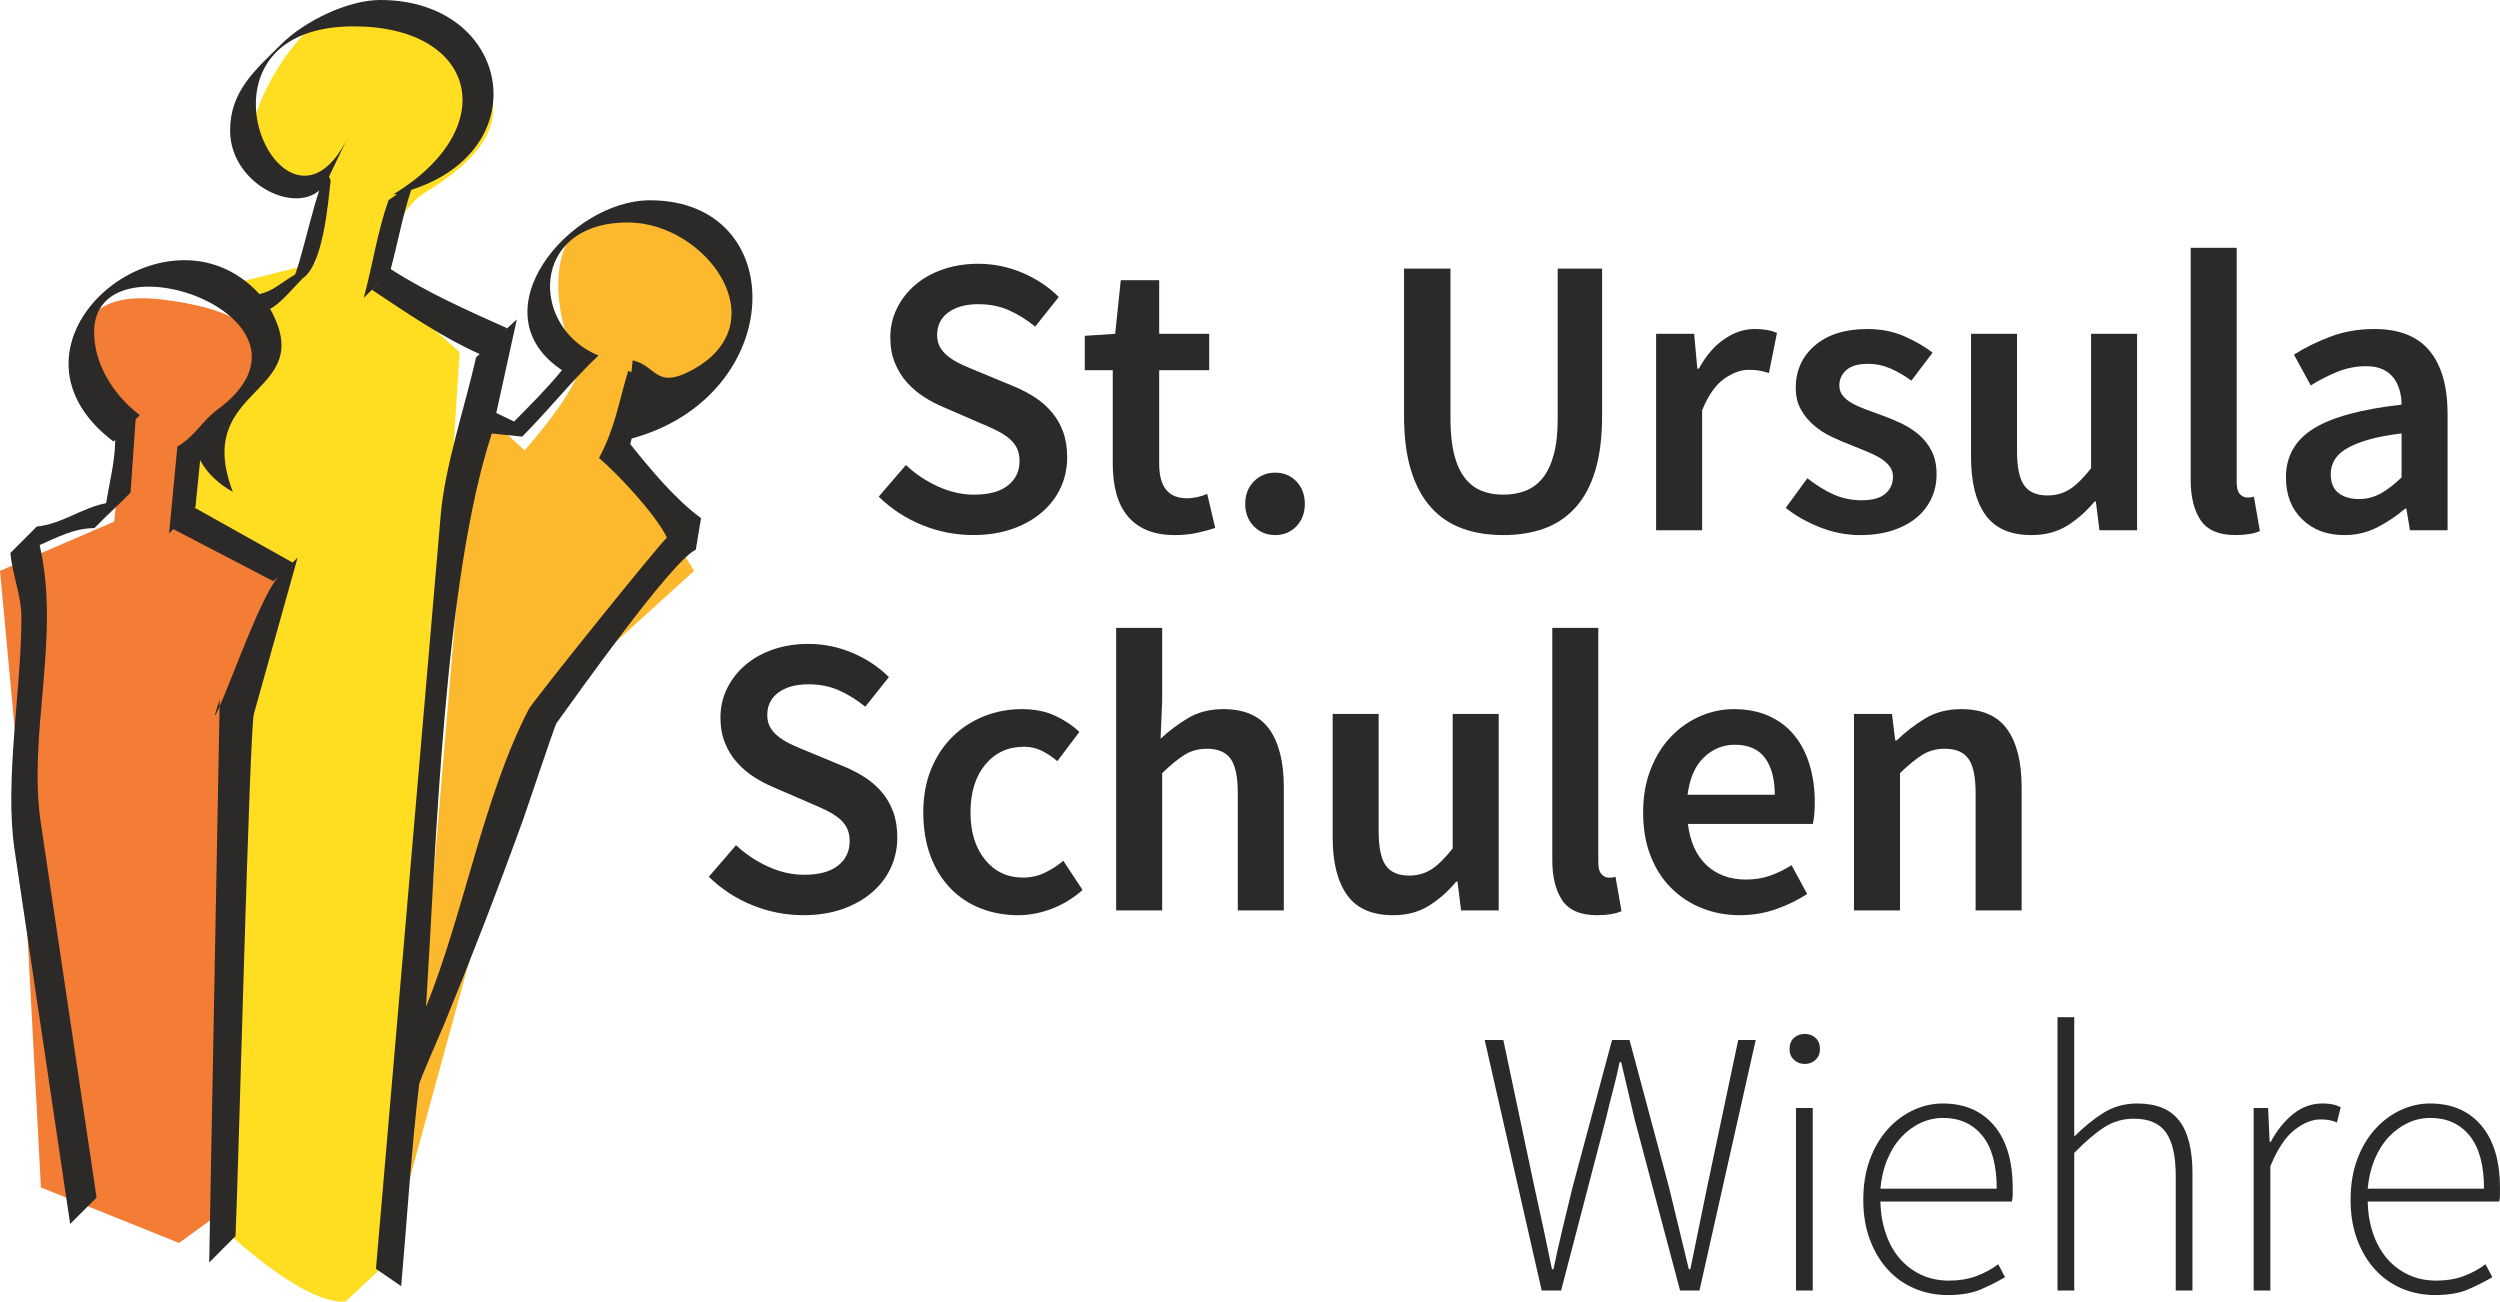 <?xml version="1.0" encoding="UTF-8"?>
<!DOCTYPE svg PUBLIC "-//W3C//DTD SVG 1.1//EN" "http://www.w3.org/Graphics/SVG/1.1/DTD/svg11.dtd">
<!-- Creator: CorelDRAW SE (OEM-Version) -->
<svg xmlns="http://www.w3.org/2000/svg" xml:space="preserve" width="44.083mm" height="22.953mm" version="1.1" style="shape-rendering:geometricPrecision; text-rendering:geometricPrecision; image-rendering:optimizeQuality; fill-rule:evenodd; clip-rule:evenodd"
viewBox="0 0 4442.38 2313.09"
 xmlns:xlink="http://www.w3.org/1999/xlink">
 <defs>
  <style type="text/css">
   <![CDATA[
    .fil3 {fill:#2B2A29;fill-rule:nonzero}
    .fil0 {fill:#FFDD21;fill-rule:nonzero}
    .fil1 {fill:#FDB92E;fill-rule:nonzero}
    .fil2 {fill:#F47D35;fill-rule:nonzero}
   ]]>
  </style>
 </defs>
 <g id="Ebene_x0020_1">
  <path class="fil0" d="M478.23 318.57c0,0 -37.25,6.24 -27.94,-93.05 5.58,-59.4 104.19,-236.33 202.75,-213.98 98.65,22.37 383.21,160.13 104.18,329.41 -71.89,43.55 -78.25,163.65 -78.25,163.65l137.74 120.97 -27.96 439.16 -87.44 1166.39 -87.35 81.8c-76.24,5.59 -213.95,-126.61 -213.95,-126.61l44.67 -969.21 70.61 -208.33 -186.02 -81.81 27.98 -143.37c0,0 137.79,-113.32 120.99,-158.02 -16.74,-44.76 -89.47,-115.39 -89.47,-115.39l171.23 -42.66c0,0 0,-106.28 11.25,-132.19 11.18,-25.9 -93.01,-16.75 -93.01,-16.75l0 0z"/>
  <path class="fil1" d="M1025.03 631.12c-33.54,-27.98 -115.32,-366.43 230.84,-213.96 153.69,67.77 -16.76,357.27 -121.03,312.56 -11.52,-4.94 -27.97,81.82 -27.97,81.82l126.62 202.84 -279.01 253.04 -230.79 842.67 104.23 -1237.02 33.61 -137.8 70.5 65.09c0,0 126.69,-141.25 93,-169.24l0 0z"/>
  <path class="fil2" d="M171.22 718.53c0,0 -106.27,-213.94 118.9,-186.02 225.15,28 214.8,125.14 50.41,256.65 -28.08,22.38 -30.02,152.6 -22.42,154.54 22.42,5.55 185.95,70.68 185.95,70.68l-92.93 236.31 -11.14 898.56 -81.88 59.44 -245.41 -98.6 -39.19 -734.93 -33.51 -360.78 202.75 -87.43 22.36 -191.67 -53.88 -16.75 0 0z"/>
  <path class="fil3" d="M1063.39 631.71c-47.61,45.04 -88.94,97.49 -135.53,144.15l-53.95 -5.54c-85.3,260.1 -99.4,742.33 -116.86,1018.71 67.49,-166.47 101.69,-372.83 182.54,-528.85 7.71,-14.83 231.95,-293.58 245.52,-304.83 -19.07,-39.92 -86.24,-112.4 -120.73,-141.5 27.82,-51.1 35.53,-100.58 51.82,-154.84l5.85 2.32 2.09 -21.04c42.54,9.61 40.45,51.31 102.9,18.72 158.84,-83.13 28.38,-263.71 -111.47,-263.71 -174.99,0 -174.05,186.86 -52.19,236.41l0 0zm-64.78 26.03c-154.15,-102.38 13.49,-301.83 156.41,-301.83 250.47,0 245.06,347.26 -32.54,423.36l-2.64 9.89c35.62,44.34 79.91,97.93 125.85,131.58l-9.33 56.07c-42.91,20.21 -207.85,253.51 -247.7,308.44 -2.68,3.7 -53.85,156.5 -58.48,169.35 -44.49,123.25 -91.71,245.45 -141.45,366.78 -5.4,13.44 -43.07,97.95 -43.98,105.96 -14.16,118.43 -21.35,239.21 -31.87,358.19l-44.85 -30.77 114.99 -1338.71c7.15,-87.01 43.53,-194.48 62.9,-280.98l6.35 -5.97c-68.43,-30.64 -129.11,-72.91 -191.36,-114.06l32.23 -32.47 -46.84 46.82c15.73,-57.73 24.09,-117.04 44.05,-173.73l15.56 -10.71 -7.14 0.57c195.56,-118.88 147.71,-298.67 -70.14,-298.67 -321.24,0 -120.36,431.81 -8.85,193.87l-37.87 78.63c-35.59,73.7 -173.08,15.39 -173.08,-87.39 0,-70.74 45.53,-108.25 91.94,-154.31 40.48,-40 117.3,-77.66 174.7,-77.66 231.36,0 281.49,264.48 55.19,337.47 -15.34,46.11 -23.81,93.89 -36.38,140.76 65.34,41.98 136.14,73.43 206.78,104.96l-4.93 5 22.24 -20.68 -36.55 166.29 31.66 15.3c29.16,-29.52 58.91,-59.19 85.13,-91.35l0 0zm-478.64 341.91l8.89 -8.89 -77.74 277.81c-7.78,27.91 -27.29,810.93 -32.64,927.99l-46.8 46.87 18.47 -988.24c-15.11,35.17 -5.72,4.14 0.24,-11.97l-0.24 11.97c21.87,-48.26 76.31,-203.06 106.05,-231.8l-10.51 9.44 -177.71 -92.57 -7.54 7.61 1.04 -10.98 13.61 -143.23c33.91,-20.65 42.54,-44.6 71.24,-65.73 218.38,-161.35 -219.16,-318.73 -219.16,-137.8 0,58.37 35.86,113.29 81.3,147.62l-7.51 7.44 -9.03 130.11 -46.76 46.87 29.4 -30.55 -46.86 46.83c-35.79,0.04 -65.44,16.27 -97.31,30.08 37.84,165.41 -21.67,333.72 2.18,494.39l98.99 665.15 -46.94 46.85 -98.84 -665.13c-18.16,-121.71 12.22,-285.58 12.22,-412.31 0,-39.43 -16.24,-75.96 -19.55,-114.91l46.87 -46.91c44.5,-4.48 80.02,-33.21 123.18,-41.56 6.07,-37.64 15.86,-74.2 16.15,-112.59l-3.06 3.09c-230.08,-174.13 93.77,-443.38 259.47,-261.89 25.98,-6.5 37.3,-19.75 63.39,-35 19.1,-51.08 51.01,-216.94 63.02,-166.18 -4.48,35.45 -12.74,156 -53.71,175.4l4.38 -2.74c-13.02,13.06 -42.15,47.89 -58.3,54.51 87.18,155.93 -139.33,134.26 -66.13,325.26 -23.34,-12.62 -45.66,-32.46 -58.09,-56.13l-8.37 83.18 -3.19 3.18 2.29 -1.74 173.6 97.21 0 0z"/>
  <path class="fil3" d="M1609.76 826.4c16.59,15.63 35.54,28.33 56.87,38.02 21.34,9.71 42.66,14.58 63.97,14.58 26.56,0 46.71,-5.44 60.45,-16.37 13.75,-10.88 20.62,-25.33 20.62,-43.36 0,-9.47 -1.77,-17.52 -5.32,-24.18 -3.57,-6.64 -8.54,-12.45 -14.92,-17.42 -6.42,-4.98 -13.99,-9.59 -22.77,-13.87 -8.79,-4.26 -18.36,-8.52 -28.79,-12.79l-63.97 -27.73c-11.39,-4.73 -22.68,-10.66 -33.79,-17.78 -11.14,-7.1 -21.2,-15.65 -30.23,-25.6 -9,-9.96 -16.24,-21.55 -21.67,-34.84 -5.45,-13.26 -8.19,-28.44 -8.19,-45.51 0,-18.48 3.93,-35.66 11.74,-51.54 7.8,-15.88 18.6,-29.76 32.35,-41.59 13.76,-11.86 30.2,-21.09 49.42,-27.75 19.19,-6.62 40.16,-9.94 62.93,-9.94 27.01,0 53.09,5.32 78.22,15.98 25.09,10.68 46.66,25.01 64.68,43.02l-41.94 52.6c-15.17,-12.3 -30.83,-22.03 -46.94,-29.13 -16.1,-7.12 -34.11,-10.66 -54.01,-10.66 -22.29,0 -40.07,4.86 -53.33,14.56 -13.29,9.72 -19.93,23.11 -19.93,40.19 0,9 2.02,16.7 6.05,23.1 4.02,6.39 9.48,12.08 16.35,17.06 6.89,4.98 14.83,9.49 23.85,13.51 9.01,4.03 18.22,7.95 27.71,11.72l63.3 26.3c13.74,5.69 26.3,12.34 37.66,19.91 11.39,7.59 21.2,16.37 29.51,26.32 8.29,9.94 14.82,21.45 19.58,34.48 4.73,13.05 7.08,28.08 7.08,45.15 0,18.97 -3.78,36.74 -11.36,53.32 -7.6,16.6 -18.59,31.18 -33.08,43.74 -14.44,12.57 -31.98,22.52 -52.58,29.87 -20.63,7.35 -44,11.02 -70.04,11.02 -31.31,0 -61.51,-5.95 -90.68,-17.78 -29.13,-11.86 -54.85,-28.68 -77.14,-50.51l48.37 -56.14z"/>
  <path class="fil3" d="M1977.33 657.88l-49.74 0 0 -61.16 54.01 -3.54 9.96 -95.28 68.25 0 0 95.28 88.88 0 0 64.7 -88.88 0 0 166.39c0,40.75 16.37,61.13 49.07,61.13 6.15,0 12.43,-0.72 18.85,-2.13 6.39,-1.43 12.18,-3.31 17.38,-5.68l14.24 60.42c-9.48,3.34 -20.28,6.29 -32.36,8.89 -12.08,2.61 -24.99,3.93 -38.75,3.93 -20.37,0 -37.56,-3.09 -51.56,-9.26 -13.99,-6.16 -25.34,-14.8 -34.12,-25.94 -8.79,-11.15 -15.18,-24.42 -19.21,-39.84 -4.01,-15.4 -6.04,-32.57 -6.04,-51.53l0 -166.39z"/>
  <path class="fil3" d="M2212.69 895.36c0,-16.1 5.11,-29.39 15.32,-39.83 10.16,-10.42 22.85,-15.64 38,-15.64 15.19,0 27.73,5.22 37.71,15.64 9.93,10.44 14.92,23.72 14.92,39.83 0,16.11 -5,29.39 -14.92,39.8 -9.98,10.43 -22.52,15.67 -37.71,15.67 -15.16,0 -27.84,-5.24 -38,-15.67 -10.21,-10.41 -15.32,-23.68 -15.32,-39.8z"/>
  <path class="fil3" d="M2494.93 477.28l82.49 0 0 267.34c0,25.13 2.27,46.34 6.76,63.63 4.48,17.31 10.91,31.17 19.21,41.59 8.26,10.44 18.12,17.9 29.51,22.4 11.36,4.51 24.17,6.76 38.35,6.76 14.24,0 27.27,-2.25 39.13,-6.76 11.84,-4.5 22.06,-11.96 30.55,-22.4 8.55,-10.42 15.19,-24.28 19.93,-41.59 4.72,-17.29 7.12,-38.5 7.12,-63.63l0 -267.34 78.91 0 0 260.93c0,38.4 -4.03,70.99 -12.08,97.77 -8.05,26.8 -19.79,48.69 -35.2,65.76 -15.42,17.07 -33.89,29.51 -55.46,37.35 -21.6,7.8 -45.85,11.73 -72.91,11.73 -27,0 -51.29,-3.93 -72.86,-11.73 -21.56,-7.84 -40.07,-20.28 -55.44,-37.35 -15.42,-17.07 -27.26,-38.97 -35.55,-65.76 -8.3,-26.78 -12.48,-59.37 -12.48,-97.77l0 -260.93z"/>
  <path class="fil3" d="M2942.86 593.18l67.56 0 5.66 61.85 2.84 0c12.32,-22.76 27.25,-40.18 44.82,-52.26 17.53,-12.09 35.55,-18.13 54.01,-18.13 16.6,0 29.86,2.37 39.82,7.1l-14.23 71.11c-6.14,-1.89 -11.84,-3.31 -17.04,-4.27 -5.24,-0.94 -11.64,-1.42 -19.21,-1.42 -13.74,0 -28.22,5.33 -43.35,16 -15.19,10.65 -28.24,29.26 -39.12,55.82l0 213.3 -81.77 0 0 -349.1z"/>
  <path class="fil3" d="M3211.61 849.84c15.65,12.34 31.16,21.94 46.58,28.8 15.39,6.87 32.12,10.32 50.14,10.32 18.96,0 32.94,-3.92 41.94,-11.74 8.98,-7.82 13.49,-17.89 13.49,-30.23 0,-7.09 -2.11,-13.37 -6.38,-18.82 -4.28,-5.45 -9.97,-10.31 -17.09,-14.58 -7.07,-4.26 -15.18,-8.18 -24.16,-11.74 -9.03,-3.54 -18.02,-7.22 -27.02,-10.99 -11.39,-4.28 -23.01,-9.26 -34.85,-14.95 -11.83,-5.66 -22.39,-12.55 -31.64,-20.6 -9.23,-8.05 -16.83,-17.42 -22.72,-28.1 -5.94,-10.67 -8.89,-23.34 -8.89,-38.04 0,-30.79 11.36,-55.93 34.11,-75.37 22.75,-19.43 53.78,-29.14 93.13,-29.14 24.19,0 45.98,4.26 65.43,12.79 19.41,8.54 36.24,18.26 50.48,29.15l-37.7 49.77c-12.32,-9 -24.75,-16.22 -37.32,-21.68 -12.59,-5.45 -25.74,-8.17 -39.48,-8.17 -17.54,0 -30.43,3.66 -38.75,11.02 -8.28,7.33 -12.43,16.47 -12.43,27.36 0,7.1 2.02,13.15 6.04,18.13 4.03,4.99 9.35,9.36 16.01,13.15 6.63,3.81 14.33,7.35 23.09,10.67 8.79,3.32 17.91,6.65 27.39,9.96 11.84,4.26 23.67,9.13 35.55,14.56 11.83,5.46 22.62,12.22 32.35,20.28 9.69,8.05 17.53,17.9 23.44,29.5 5.93,11.63 8.89,25.5 8.89,41.61 0,15.18 -2.96,29.27 -8.89,42.29 -5.91,13.04 -14.55,24.42 -25.95,34.13 -11.38,9.72 -25.58,17.42 -42.66,23.11 -17.05,5.7 -36.48,8.55 -58.28,8.55 -24.21,0 -48.03,-4.64 -71.47,-13.88 -23.45,-9.24 -43.73,-20.73 -60.78,-34.49l38.36 -52.61z"/>
  <path class="fil3" d="M3502.44 593.18l81.75 0 0 208.32c0,28.92 4.26,49.3 12.8,61.14 8.54,11.85 22.29,17.78 41.24,17.78 15.19,0 28.59,-3.79 40.18,-11.37 11.62,-7.57 24.06,-19.91 37.36,-36.98l0 -238.88 81.74 0 0 349.1 -66.84 0 -6.4 -51.19 -2.13 0c-15.19,18.02 -31.6,32.48 -49.38,43.36 -17.78,10.9 -38.79,16.38 -62.96,16.38 -37.47,0 -64.71,-11.98 -81.75,-35.93 -17.08,-23.92 -25.6,-58.19 -25.6,-102.74l0 -218.98z"/>
  <path class="fil3" d="M3892.76 440.3l81.77 0 0 416.67c0,9.94 1.92,16.94 5.68,20.97 3.77,4.02 7.83,6.04 12.09,6.04 1.91,0 3.66,0 5.33,0 1.67,0 4.12,-0.47 7.47,-1.43l10.66 61.16c-10.91,4.74 -25.34,7.12 -43.37,7.12 -29.4,0 -50.01,-8.78 -61.85,-26.31 -11.84,-17.54 -17.78,-41.49 -17.78,-71.83l0 -412.39z"/>
  <path class="fil3" d="M4141.65 842.03c0,15.64 4.63,27.02 13.87,34.12 9.21,7.11 21.19,10.67 35.87,10.67 14.26,0 27.27,-3.33 39.15,-9.95 11.83,-6.64 24.17,-16.11 36.96,-28.46l0 -78.19c-23.71,2.84 -43.61,6.62 -59.76,11.36 -16.1,4.75 -29,10.1 -38.71,16.01 -9.74,5.92 -16.72,12.69 -20.98,20.26 -4.26,7.59 -6.4,15.64 -6.4,24.18zm-79.63 6.39c0,-37.44 16.36,-66.35 49.06,-86.74 32.71,-20.39 84.83,-34.61 156.42,-42.66 0,-9 -1.2,-17.66 -3.59,-25.95 -2.35,-8.29 -6.01,-15.66 -10.98,-22.05 -5.01,-6.4 -11.38,-11.39 -19.2,-14.92 -7.82,-3.56 -17.67,-5.35 -29.51,-5.35 -17.52,0 -34.48,3.34 -50.84,9.96 -16.35,6.65 -32.1,14.71 -47.28,24.19l-29.86 -54.75c19.41,-12.31 41.1,-23 65.02,-32.01 23.96,-8.99 49.91,-13.49 77.9,-13.49 44.08,0 76.79,12.91 98.08,38.74 21.36,25.85 32.03,63.17 32.03,112l0 206.9 -66.83 0 -6.43 -38.39 -2.11 0c-15.67,13.28 -32.35,24.42 -50.12,33.42 -17.78,9.01 -37.07,13.52 -57.94,13.52 -30.83,0 -55.85,-9.36 -75.05,-28.1 -19.2,-18.73 -28.76,-43.47 -28.76,-74.31z"/>
  <path class="fil3" d="M1307.88 1501.88c16.6,15.62 35.55,28.33 56.87,38.01 21.35,9.71 42.68,14.57 63.99,14.57 26.54,0 46.69,-5.44 60.43,-16.34 13.75,-10.9 20.62,-25.34 20.62,-43.4 0,-9.44 -1.77,-17.49 -5.32,-24.17 -3.56,-6.63 -8.53,-12.43 -14.92,-17.42 -6.41,-4.97 -13.98,-9.58 -22.75,-13.86 -8.8,-4.26 -18.38,-8.51 -28.79,-12.81l-63.99 -27.7c-11.38,-4.73 -22.66,-10.69 -33.78,-17.78 -11.15,-7.12 -21.21,-15.66 -30.24,-25.63 -8.99,-9.93 -16.23,-21.52 -21.65,-34.82 -5.46,-13.27 -8.19,-28.44 -8.19,-45.51 0,-18.47 3.91,-35.66 11.73,-51.53 7.81,-15.9 18.59,-29.79 32.34,-41.61 13.76,-11.85 30.21,-21.09 49.42,-27.74 19.19,-6.62 40.17,-9.94 62.94,-9.94 27,0 53.08,5.31 78.21,15.98 25.09,10.67 46.67,25 64.68,43.03l-41.94 52.59c-15.16,-12.31 -30.83,-22.04 -46.94,-29.12 -16.09,-7.15 -34.11,-10.69 -54,-10.69 -22.3,0 -40.08,4.86 -53.32,14.58 -13.3,9.71 -19.94,23.12 -19.94,40.2 0,8.99 2.03,16.67 6.06,23.09 4.01,6.38 9.47,12.08 16.34,17.05 6.88,5 14.82,9.51 23.85,13.53 8.99,4.03 18.23,7.92 27.7,11.74l63.3 26.27c13.75,5.69 26.31,12.33 37.68,19.9 11.39,7.6 21.2,16.39 29.49,26.31 8.3,9.96 14.83,21.45 19.58,34.51 4.73,13.05 7.08,28.05 7.08,45.13 0,18.96 -3.77,36.73 -11.35,53.33 -7.61,16.6 -18.6,31.18 -33.09,43.75 -14.42,12.57 -31.97,22.49 -52.58,29.86 -20.62,7.36 -44,11.03 -70.04,11.03 -31.29,0 -61.51,-5.97 -90.68,-17.78 -29.12,-11.87 -54.84,-28.67 -77.14,-50.52l48.37 -56.13z"/>
  <path class="fil3" d="M1640.63 1443.55c0,-28.88 4.73,-54.75 14.21,-77.48 9.47,-22.77 22.29,-41.94 38.39,-57.63 16.11,-15.62 34.72,-27.57 55.83,-35.9 21.08,-8.27 43.25,-12.44 66.47,-12.44 22.75,0 42.54,3.89 59.39,11.74 16.79,7.84 31.14,17.42 43.01,28.81l-39.14 51.87c-9.46,-8.05 -18.96,-14.3 -28.42,-18.81 -9.49,-4.51 -19.65,-6.78 -30.55,-6.78 -28.47,0 -51.45,10.56 -68.99,31.64 -17.52,21.1 -26.3,49.43 -26.3,84.98 0,35.07 8.64,63.19 25.97,84.26 17.29,21.08 39.67,31.63 67.17,31.63 14.24,0 27.39,-2.96 39.48,-8.89 12.08,-5.91 22.84,-12.92 32.35,-20.97l34.13 51.9c-16.6,14.69 -34.86,25.87 -54.76,33.44 -19.91,7.57 -39.82,11.39 -59.74,11.39 -23.67,0 -45.87,-4.07 -66.45,-12.12 -20.62,-8.05 -38.54,-19.88 -53.7,-35.55 -15.18,-15.65 -27.03,-34.82 -35.55,-57.58 -8.51,-22.74 -12.79,-48.58 -12.79,-77.49z"/>
  <path class="fil3" d="M1983.35 1115.77l81.76 0 0 129.41 -2.84 67.56c14.67,-13.75 30.93,-25.97 48.7,-36.63 17.77,-10.65 38.74,-16 62.93,-16 37.43,0 64.69,11.97 81.77,35.9 17.04,23.96 25.58,58.19 25.58,102.77l0 219 -81.76 0 0 -208.35c0,-28.91 -4.27,-49.3 -12.8,-61.13 -8.52,-11.88 -22.49,-17.78 -41.94,-17.78 -15.18,0 -28.58,3.68 -40.17,10.99 -11.63,7.37 -24.79,18.17 -39.47,32.36l0 243.9 -81.76 0 0 -502z"/>
  <path class="fil3" d="M2368.05 1268.65l81.76 0 0 208.3c0,28.95 4.27,49.3 12.77,61.18 8.55,11.83 22.29,17.78 41.25,17.78 15.17,0 28.58,-3.83 40.18,-11.39 11.62,-7.57 24.05,-19.93 37.36,-36.98l0 -238.88 81.76 0 0 349.12 -66.83 0 -6.43 -51.22 -2.13 0c-15.16,18.03 -31.61,32.47 -49.39,43.37 -17.78,10.9 -38.78,16.39 -62.93,16.39 -37.47,0 -64.72,-12.01 -81.77,-35.94 -17.08,-23.91 -25.59,-58.19 -25.59,-102.73l0 -218.99z"/>
  <path class="fil3" d="M2758.37 1115.77l81.75 0 0 416.67c0,9.93 1.92,16.94 5.69,20.97 3.8,4.02 7.82,6.04 12.08,6.04 1.91,0 3.7,0 5.35,0 1.66,0 4.14,-0.48 7.47,-1.43l10.65 61.15c-10.88,4.75 -25.34,7.14 -43.35,7.14 -29.42,0 -50.02,-8.79 -61.87,-26.31 -11.84,-17.56 -17.77,-41.5 -17.77,-71.84l0 -412.39z"/>
  <path class="fil3" d="M3153.71 1412.26c0,-27.93 -5.83,-49.78 -17.44,-65.43 -11.62,-15.62 -29.51,-23.44 -53.66,-23.44 -20.87,0 -39.13,7.47 -54.76,22.4 -15.64,14.92 -25.36,37.07 -29.15,66.47l155.02 0zm-233.93 31.29c0,-28.47 4.47,-54.01 13.49,-76.79 9,-22.78 20.97,-41.94 35.9,-57.61 14.93,-15.65 32.13,-27.72 51.56,-36.27 19.45,-8.52 39.34,-12.78 59.71,-12.78 23.72,0 44.55,4.03 62.58,12.08 18.01,8.06 33.07,19.44 45.16,34.16 12.08,14.65 21.22,32.22 27.36,52.59 6.18,20.39 9.27,42.67 9.27,66.83 0,16.11 -1.22,28.91 -3.58,38.4l-221.85 0c3.83,31.72 14.82,56.17 33.08,73.25 18.23,17.03 41.59,25.55 70.03,25.55 15.19,0 29.28,-2.22 42.33,-6.73 13.01,-4.51 25.93,-10.76 38.73,-18.81l27.72 51.17c-16.61,10.89 -35.07,19.92 -55.46,27.01 -20.37,7.11 -41.73,10.69 -63.99,10.69 -24.17,0 -46.69,-4.16 -67.56,-12.47 -20.86,-8.29 -39.09,-20.28 -54.74,-35.93 -15.63,-15.62 -27.84,-34.73 -36.59,-57.22 -8.8,-22.49 -13.15,-48.23 -13.15,-77.14z"/>
  <path class="fil3" d="M3294.44 1268.65l67.56 0 5.66 46.93 2.85 0c15.65,-15.2 32.6,-28.19 50.87,-39.13 18.22,-10.9 39.42,-16.35 63.63,-16.35 37.42,0 64.67,11.97 81.75,35.9 17.07,23.96 25.6,58.19 25.6,102.77l0 219 -81.77 0 0 -208.35c0,-28.91 -4.26,-49.3 -12.81,-61.13 -8.51,-11.88 -22.49,-17.78 -41.93,-17.78 -15.19,0 -28.57,3.68 -40.17,10.99 -11.63,7.37 -24.8,18.17 -39.47,32.36l0 243.9 -81.77 0 0 -349.12z"/>
  <path class="fil3" d="M2638.25 1848.08l33.09 0 55.41 262.08c5.37,24.34 10.69,48.5 15.86,72.6 5.18,24.09 10.25,48.33 15.21,72.63l2.66 0c4.98,-24.3 10.39,-48.53 16.22,-72.63 5.85,-24.09 11.73,-48.26 17.56,-72.6l70.27 -262.08 31.08 0 70.23 262.08c5.85,24.34 11.7,48.5 17.56,72.6 5.83,24.09 11.69,48.33 17.56,72.63l2.71 0c4.93,-24.3 9.9,-48.53 14.85,-72.63 4.94,-24.09 9.89,-48.26 14.86,-72.6l55.38 -262.08 31.07 0 -99.95 445.15 -34.47 0 -81.03 -305.3c-4.07,-17.56 -8.01,-34.36 -11.83,-50.34 -3.84,-15.97 -7.79,-32.77 -11.82,-50.34l-2.69 0c-3.62,17.56 -7.57,34.36 -11.85,50.34 -4.27,15.97 -8.44,32.77 -12.5,50.34l-79.67 305.3 -34.48 0 -101.3 -445.15z"/>
  <path class="fil3" d="M3191.44 1968.96l29.72 0 0 324.26 -29.72 0 0 -324.26zm15.51 -78.32c-7.62,0 -14.05,-2.5 -19.22,-7.43 -5.18,-4.97 -7.79,-11.25 -7.79,-18.93 0,-8.58 2.61,-15.22 7.79,-19.93 5.17,-4.73 11.6,-7.11 19.22,-7.11 7.68,0 14.11,2.39 19.28,7.11 5.16,4.72 7.78,11.36 7.78,19.93 0,7.68 -2.62,13.96 -7.78,18.93 -5.17,4.93 -11.6,7.43 -19.28,7.43z"/>
  <path class="fil3" d="M3548.09 2112.21c0,-41.91 -8.58,-73.32 -25.68,-94.26 -17.13,-20.93 -40.32,-31.42 -69.59,-31.42 -13.95,0 -27.2,2.95 -39.82,8.82 -12.64,5.83 -23.97,14.17 -34.13,25 -10.12,10.76 -18.47,23.95 -24.99,39.5 -6.53,15.52 -10.69,32.98 -12.49,52.36l206.7 0zm-237.08 19.58c0,-26.59 3.91,-50.46 11.8,-71.63 7.89,-21.14 18.47,-39.05 31.77,-53.7 13.26,-14.62 28.36,-25.9 45.23,-33.75 16.92,-7.88 34.33,-11.84 52.36,-11.84 38.7,0 69.11,13.09 91.2,39.2 22.04,26.11 33.1,63.04 33.1,110.75 0,4.05 0,8.12 0,12.15 0,4.09 -0.46,8.12 -1.39,12.17l-233.69 0c0.44,20.25 3.6,39.07 9.47,56.42 5.82,17.32 14.07,32.18 24.65,44.58 10.55,12.35 23.3,22.04 38.16,29.02 14.84,7.01 31.52,10.48 49.97,10.48 17.58,0 33.44,-2.61 47.61,-7.77 14.21,-5.19 27.36,-12.29 39.55,-21.29l12.15 22.96c-13.1,7.67 -27.37,14.85 -42.93,21.62 -15.51,6.78 -35.23,10.14 -59.09,10.14 -20.72,0 -40.19,-3.84 -58.42,-11.48 -18.22,-7.64 -34.13,-18.79 -47.64,-33.45 -13.49,-14.6 -24.19,-32.38 -32.08,-53.35 -7.89,-20.94 -11.8,-44.68 -11.8,-71.24z"/>
  <path class="fil3" d="M3656.14 1807.54l29.72 0 0 212.12c17.1,-17.12 34.41,-31.18 52.02,-42.21 17.55,-11.04 37.57,-16.57 60.11,-16.57 33.77,0 58.52,10.14 74.3,30.38 15.75,20.28 23.64,51.59 23.64,93.9l0 208.07 -29.72 0 0 -204c0,-34.69 -5.76,-60.24 -17.21,-76.66 -11.52,-16.46 -30.53,-24.65 -57.09,-24.65 -19.38,0 -36.94,5.07 -52.68,15.17 -15.79,10.14 -33.57,25.31 -53.37,45.59l0 244.55 -29.72 0 0 -485.69z"/>
  <path class="fil3" d="M4004.68 1968.96l25.67 0 2.7 60.13 2.03 0c10.84,-20.28 23.99,-36.7 39.53,-49.3 15.53,-12.61 32.99,-18.93 52.33,-18.93 6.33,0 11.94,0.45 16.92,1.36 4.91,0.9 10.13,2.71 15.5,5.41l-6.72 27.02c-5.44,-2.27 -10.17,-3.73 -14.22,-4.38 -4.02,-0.69 -9.24,-1.04 -15.5,-1.04 -14.47,0 -29.62,6.18 -45.65,18.61 -15.96,12.35 -30.25,33.88 -42.87,64.51l0 220.87 -29.72 0 0 -324.26z"/>
  <path class="fil3" d="M4414 2112.21c0,-41.91 -8.57,-73.32 -25.7,-94.26 -17.1,-20.93 -40.28,-31.42 -69.57,-31.42 -13.94,0 -27.2,2.95 -39.82,8.82 -12.62,5.83 -23.96,14.17 -34.13,25 -10.13,10.76 -18.45,23.95 -24.99,39.5 -6.5,15.52 -10.7,32.98 -12.48,52.36l206.69 0zm-237.08 19.58c0,-26.59 3.94,-50.46 11.8,-71.63 7.89,-21.14 18.48,-39.05 31.78,-53.7 13.26,-14.62 28.37,-25.9 45.22,-33.75 16.92,-7.88 34.34,-11.84 52.36,-11.84 38.72,0 69.11,13.09 91.19,39.2 22.04,26.11 33.1,63.04 33.1,110.75 0,4.05 0,8.12 0,12.15 0,4.09 -0.46,8.12 -1.35,12.17l-233.71 0c0.42,20.25 3.59,39.07 9.45,56.42 5.83,17.32 14.08,32.18 24.68,44.58 10.55,12.35 23.28,22.04 38.14,29.02 14.86,7.01 31.53,10.48 49.98,10.48 17.56,0 33.46,-2.61 47.61,-7.77 14.18,-5.19 27.37,-12.29 39.53,-21.29l12.15 22.96c-13.08,7.67 -27.34,14.85 -42.91,21.62 -15.5,6.78 -35.23,10.14 -59.08,10.14 -20.73,0 -40.21,-3.84 -58.45,-11.48 -18.2,-7.64 -34.12,-18.79 -47.61,-33.45 -13.5,-14.6 -24.21,-32.38 -32.1,-53.35 -7.86,-20.94 -11.8,-44.68 -11.8,-71.24z"/>
 </g>
</svg>
